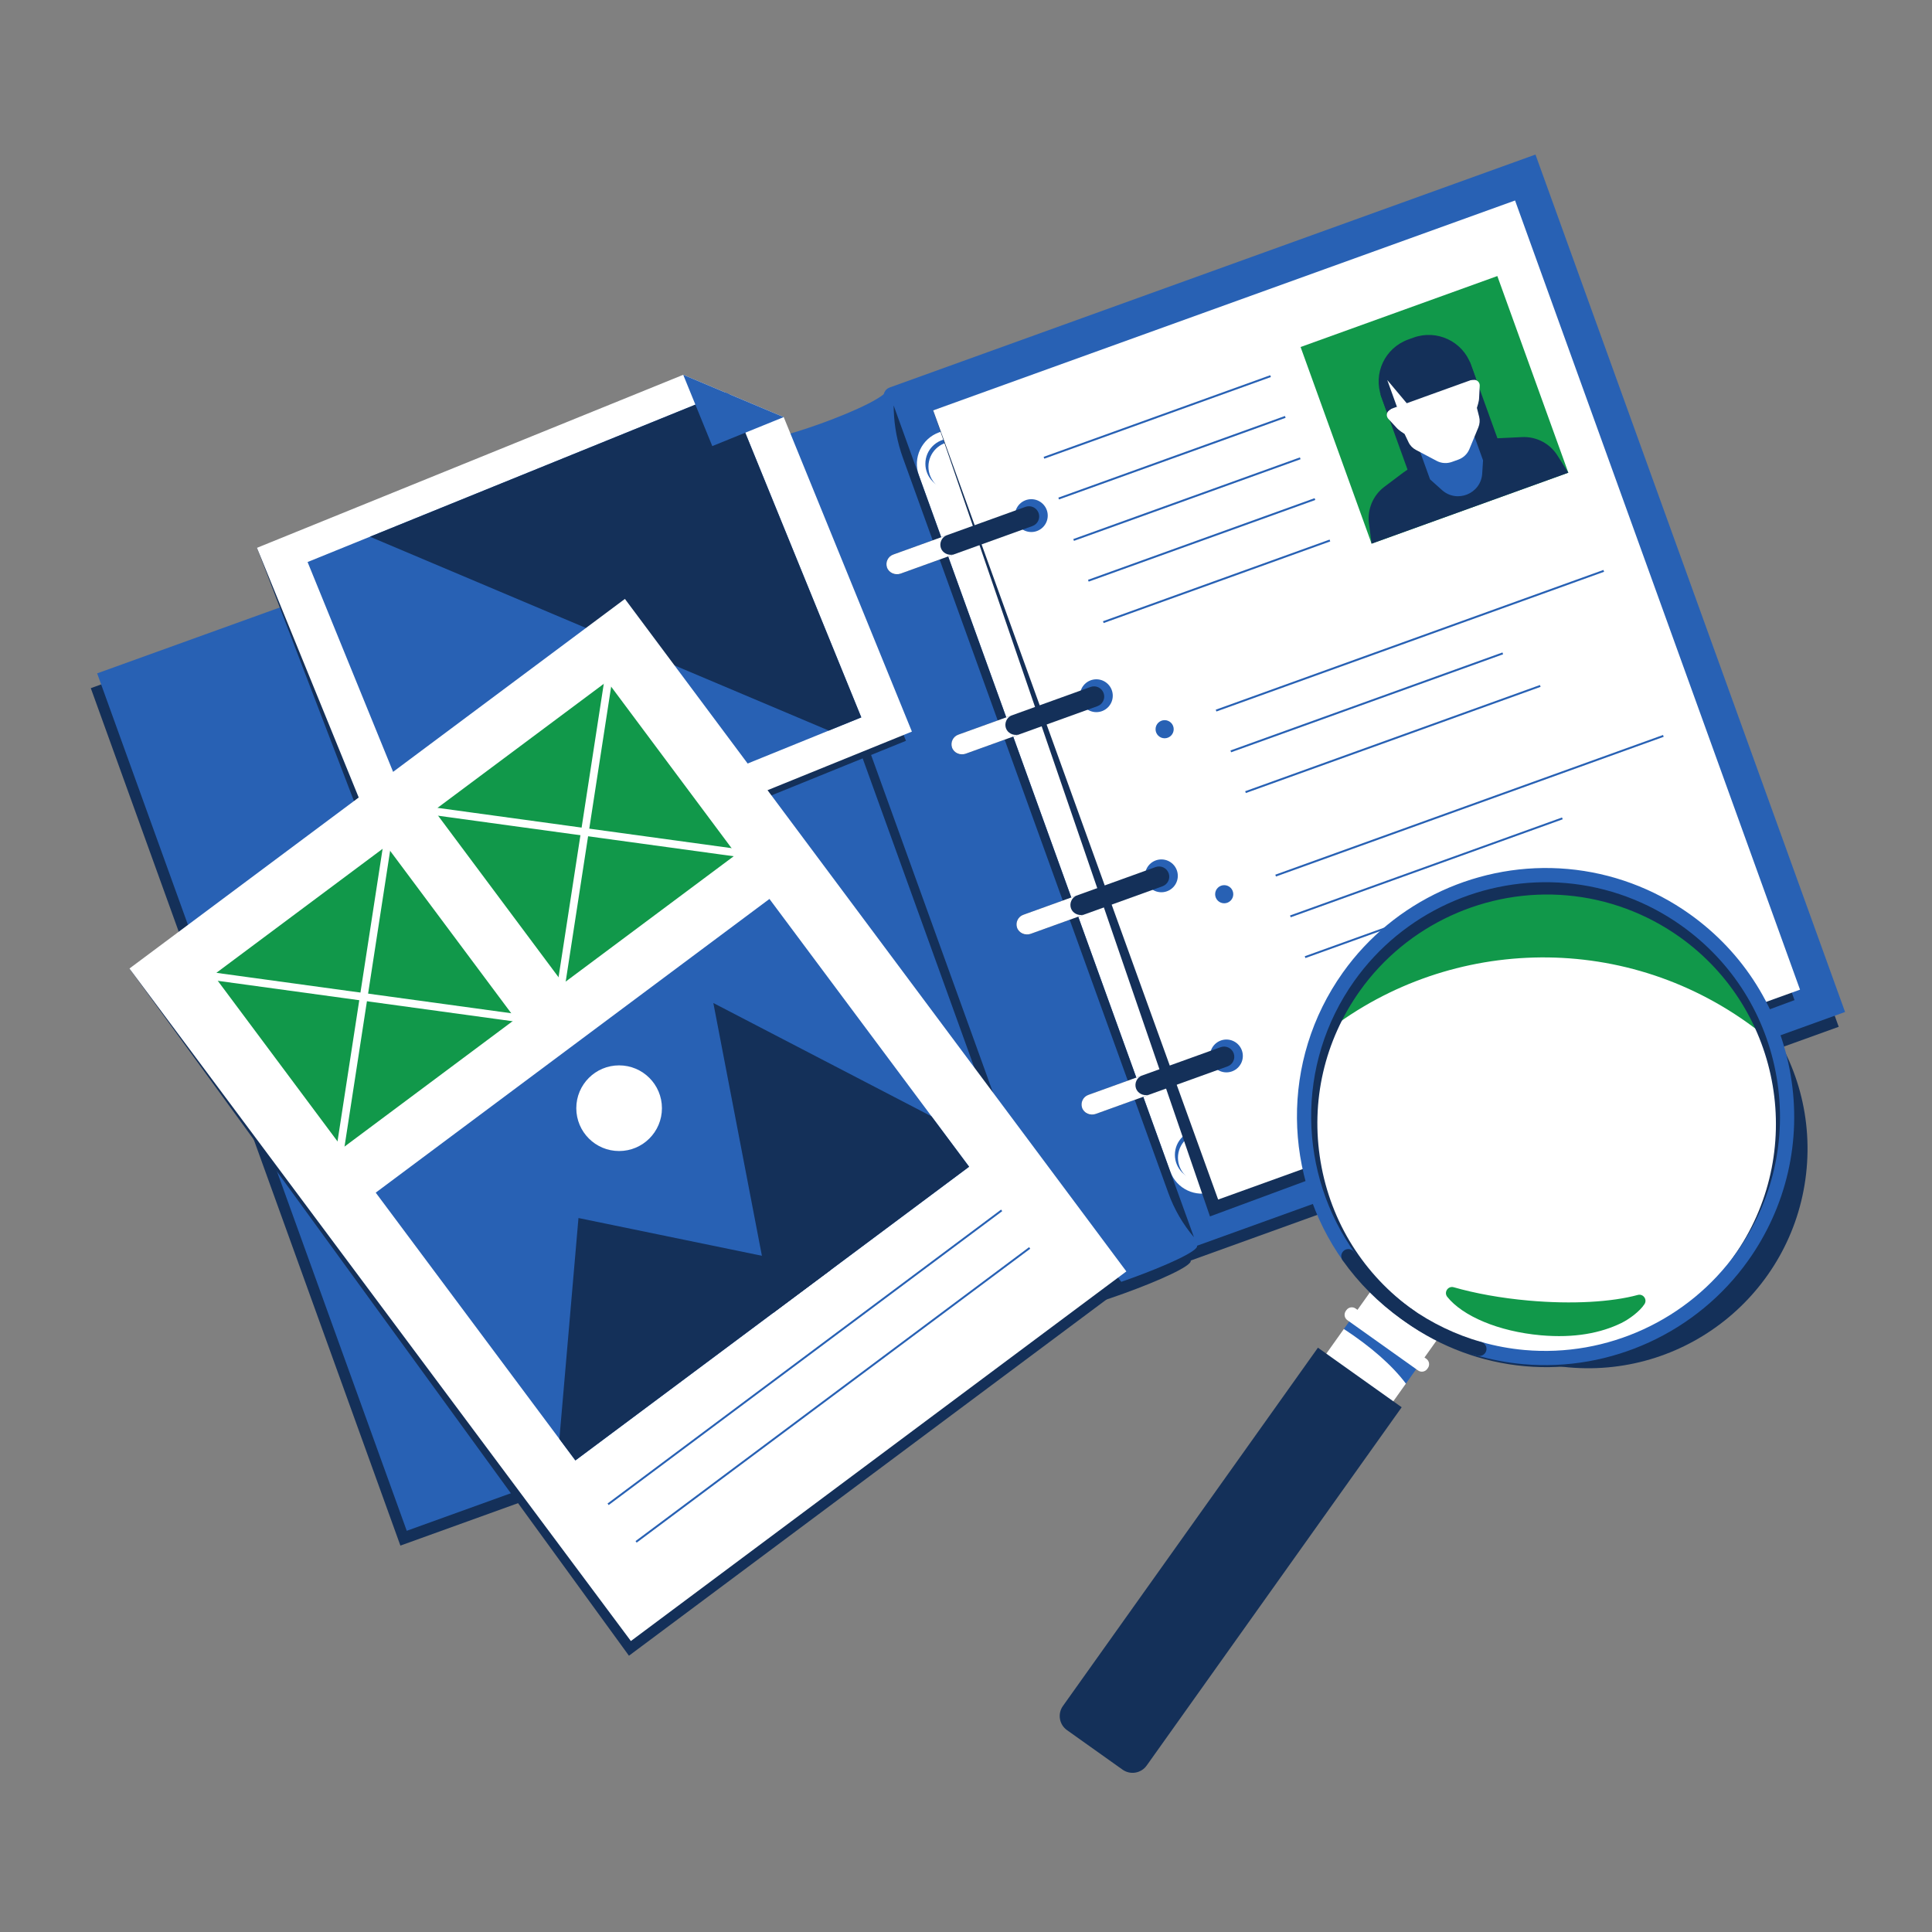 <svg width="304" height="304" viewBox="0 0 304 304" fill="none" xmlns="http://www.w3.org/2000/svg">
<rect x="0" y="0" width="304" height="304" fill="#808080" stroke="none"/>
<g clip-path="url(#clip0_2404_75422)">
<path d="M240.608 26.648L138.977 63.307C138.864 63.349 138.757 63.406 138.658 63.476L138.641 63.428C138.647 63.445 138.648 63.464 138.651 63.481C138.353 63.687 138.146 63.998 138.069 64.351C134.984 66.911 120.685 72.024 117.295 71.713C117.108 71.559 116.876 71.47 116.634 71.457C116.616 71.434 116.602 71.408 116.591 71.381L116.619 71.458C116.476 71.453 116.334 71.475 116.199 71.523L14.288 108.282L63.002 243.2L165.305 206.299C165.898 207.94 187.948 199.986 187.355 198.346L289.322 161.566L240.608 26.648Z" fill="#143059"/>
<path d="M139.975 60.978L241.606 24.319L290.321 159.236L187.347 196.379L139.116 62.805C138.988 62.449 139.006 62.056 139.167 61.714C139.328 61.371 139.619 61.106 139.975 60.978ZM15.287 105.954L117.197 69.194C117.479 69.092 117.79 69.106 118.061 69.234C118.333 69.361 118.542 69.591 118.644 69.873L166.975 203.728L64.002 240.871L15.287 105.954Z" fill="#2861B4"/>
<path d="M188.353 196.017C188.945 197.658 166.895 205.611 166.303 203.971L117.589 69.053C118.343 71.141 140.393 63.188 139.639 61.099L188.353 196.017Z" fill="#2861B4"/>
<path d="M154.549 71.21C153.556 68.46 150.521 67.036 147.77 68.028C145.02 69.02 143.594 72.053 144.587 74.803L184.133 184.325C185.125 187.075 188.16 188.499 190.911 187.507C193.662 186.515 195.087 183.482 194.094 180.732L154.549 71.21Z" fill="white"/>
<path d="M149.554 76.915C151.734 76.915 153.501 75.148 153.501 72.97C153.501 70.791 151.734 69.025 149.554 69.025C147.375 69.025 145.608 70.791 145.608 72.97C145.608 75.148 147.375 76.915 149.554 76.915Z" fill="#2861B4"/>
<path d="M150.036 77.373C152.216 77.373 153.982 75.607 153.982 73.429C153.982 71.25 152.216 69.484 150.036 69.484C147.856 69.484 146.089 71.25 146.089 73.429C146.089 75.607 147.856 77.373 150.036 77.373Z" fill="white"/>
<path d="M188.817 185.654C190.996 185.654 192.763 183.888 192.763 181.71C192.763 179.531 190.996 177.765 188.817 177.765C186.637 177.765 184.87 179.531 184.87 181.71C184.87 183.888 186.637 185.654 188.817 185.654Z" fill="#2861B4"/>
<path d="M189.298 186.113C191.478 186.113 193.245 184.347 193.245 182.168C193.245 179.99 191.478 178.223 189.298 178.223C187.118 178.223 185.352 179.99 185.352 182.168C185.352 184.347 187.118 186.113 189.298 186.113Z" fill="white"/>
<path d="M140.608 63.785L187.868 194.675C186.125 192.628 184.765 190.284 183.852 187.756L142.068 72.033C141.201 69.631 140.717 67.108 140.633 64.556L140.608 63.785ZM118.558 71.738L165.818 202.628C165.852 199.941 165.401 197.269 164.488 194.741L122.705 79.017C121.838 76.616 120.598 74.365 119.032 72.348L118.558 71.738ZM282.368 157.369L190.39 191.403L146.838 64.572L237.532 33.191L282.368 157.369Z" fill="#143059"/>
<path d="M146.838 64.571L238.395 31.546L283.233 155.723L191.675 188.749L146.838 64.571Z" fill="white"/>
<path d="M162.277 83.714C163.704 83.714 164.862 82.557 164.862 81.13C164.862 79.704 163.704 78.547 162.277 78.547C160.849 78.547 159.692 79.704 159.692 81.13C159.692 82.557 160.849 83.714 162.277 83.714Z" fill="#2861B4"/>
<path d="M163.421 80.716C163.572 81.134 163.539 81.572 163.364 81.945C163.188 82.319 162.872 82.624 162.457 82.773L141.636 90.283C140.804 90.584 139.881 90.151 139.58 89.316C139.508 89.118 139.477 88.907 139.487 88.697C139.497 88.487 139.548 88.28 139.638 88.09C139.727 87.898 139.853 87.727 140.008 87.585C140.164 87.442 140.347 87.333 140.545 87.262L161.366 79.751C161.767 79.608 162.208 79.629 162.593 79.809C162.978 79.99 163.276 80.316 163.421 80.716H163.421Z" fill="#143059"/>
<path d="M149.962 87.261C149.895 87.298 149.825 87.33 149.751 87.356L141.713 90.256C140.855 90.565 139.847 90.137 139.563 89.27C139.436 88.882 139.463 88.459 139.638 88.09C139.727 87.899 139.853 87.727 140.008 87.585C140.164 87.443 140.346 87.333 140.545 87.262L148.66 84.335C148.723 84.312 148.784 84.294 148.847 84.28C148.525 84.44 148.267 84.705 148.116 85.032C147.943 85.402 147.916 85.824 148.042 86.212C148.302 87.004 149.163 87.43 149.962 87.261Z" fill="white"/>
<path d="M172.51 112.055C173.937 112.055 175.094 110.898 175.094 109.471C175.094 108.045 173.937 106.888 172.51 106.888C171.082 106.888 169.925 108.045 169.925 109.471C169.925 110.898 171.082 112.055 172.51 112.055Z" fill="#2861B4"/>
<path d="M173.654 109.057C173.805 109.475 173.772 109.913 173.597 110.287C173.421 110.66 173.104 110.965 172.69 111.114L151.869 118.625C151.037 118.925 150.114 118.492 149.813 117.657C149.741 117.459 149.71 117.249 149.72 117.038C149.73 116.828 149.781 116.621 149.871 116.431C149.96 116.239 150.086 116.068 150.241 115.926C150.397 115.784 150.579 115.674 150.778 115.603L171.599 108.093C171.999 107.949 172.441 107.97 172.826 108.15C173.211 108.331 173.509 108.657 173.654 109.057Z" fill="#143059"/>
<path d="M160.196 115.602C160.128 115.639 160.059 115.671 159.984 115.697L151.947 118.597C151.089 118.906 150.08 118.478 149.797 117.611C149.67 117.223 149.697 116.8 149.872 116.431C149.96 116.24 150.086 116.068 150.242 115.926C150.397 115.784 150.58 115.674 150.778 115.603L158.893 112.676C158.956 112.653 159.017 112.634 159.08 112.621C158.758 112.781 158.5 113.046 158.35 113.373C158.176 113.743 158.149 114.164 158.275 114.553C158.535 115.345 159.397 115.771 160.196 115.602V115.602Z" fill="white"/>
<path d="M182.743 140.396C184.171 140.396 185.328 139.239 185.328 137.812C185.328 136.386 184.171 135.229 182.743 135.229C181.315 135.229 180.158 136.386 180.158 137.812C180.158 139.239 181.315 140.396 182.743 140.396Z" fill="#2861B4"/>
<path d="M183.887 137.398C184.038 137.815 184.006 138.254 183.83 138.627C183.655 139.001 183.338 139.306 182.923 139.455L162.102 146.965C161.27 147.266 160.348 146.833 160.046 145.998C159.975 145.8 159.943 145.589 159.953 145.379C159.963 145.168 160.015 144.962 160.105 144.772C160.193 144.58 160.319 144.409 160.475 144.266C160.63 144.124 160.813 144.015 161.011 143.944L181.832 136.433C182.233 136.29 182.674 136.31 183.059 136.491C183.445 136.672 183.742 136.998 183.887 137.398Z" fill="#143059"/>
<path d="M170.428 143.943C170.361 143.98 170.291 144.011 170.217 144.038L162.179 146.937C161.321 147.247 160.313 146.819 160.029 145.952C159.902 145.563 159.929 145.141 160.104 144.772C160.193 144.58 160.318 144.409 160.474 144.266C160.63 144.124 160.812 144.015 161.011 143.944L169.126 141.017C169.189 140.994 169.25 140.975 169.313 140.962C168.991 141.122 168.733 141.387 168.582 141.714C168.409 142.083 168.382 142.505 168.507 142.894C168.767 143.686 169.629 144.112 170.428 143.943V143.943Z" fill="white"/>
<path d="M192.976 168.737C194.403 168.737 195.561 167.58 195.561 166.153C195.561 164.726 194.403 163.57 192.976 163.57C191.548 163.57 190.391 164.726 190.391 166.153C190.391 167.58 191.548 168.737 192.976 168.737Z" fill="#2861B4"/>
<path d="M194.12 165.739C194.271 166.156 194.239 166.595 194.063 166.968C193.888 167.342 193.571 167.647 193.156 167.796L172.335 175.306C171.503 175.607 170.58 175.173 170.279 174.339C170.208 174.141 170.176 173.93 170.186 173.72C170.196 173.509 170.247 173.303 170.337 173.112C170.426 172.921 170.552 172.749 170.708 172.607C170.863 172.465 171.046 172.355 171.244 172.284L192.065 164.774C192.466 164.63 192.907 164.651 193.292 164.832C193.678 165.013 193.975 165.339 194.121 165.739H194.12Z" fill="#143059"/>
<path d="M180.661 172.284C180.593 172.321 180.524 172.352 180.45 172.379L172.412 175.278C171.554 175.588 170.546 175.16 170.262 174.293C170.135 173.904 170.162 173.482 170.337 173.112C170.426 172.921 170.551 172.749 170.707 172.607C170.863 172.465 171.045 172.355 171.244 172.284L179.359 169.357C179.421 169.335 179.483 169.316 179.546 169.303C179.224 169.463 178.966 169.728 178.815 170.054C178.641 170.424 178.615 170.846 178.74 171.235C179 172.026 179.862 172.453 180.661 172.284V172.284Z" fill="white"/>
<path d="M204.648 54.603L235.605 43.437L246.777 74.378L215.82 85.544L204.648 54.603Z" fill="#11984A"/>
<path d="M246.776 74.378L215.82 85.544L215.408 82.356C215.268 81.272 215.416 80.171 215.837 79.162C216.259 78.154 216.939 77.275 217.809 76.613C218.833 75.834 219.946 75 220.807 74.358C221.788 73.627 222.871 73.044 224.022 72.629L232.214 69.675C232.546 69.555 232.884 69.449 233.225 69.359C234.064 69.134 234.925 68.998 235.793 68.953C236.866 68.898 238.254 68.829 239.541 68.775C240.634 68.729 241.719 68.971 242.687 69.478C243.655 69.985 244.473 70.738 245.057 71.662L246.777 74.379L246.776 74.378Z" fill="#143059"/>
<path d="M217.206 62.067L231.295 56.984L237.898 75.273L223.809 80.356L217.206 62.067Z" fill="#143059"/>
<path d="M222.72 69.06L225.019 75.428L226.89 77.106C229.253 79.228 233.023 77.69 233.225 74.521L233.358 72.435L231.235 66.552L222.721 69.06L222.72 69.06Z" fill="#2861B4"/>
<path d="M231.929 59.782L231.274 59.792L230.754 57.725C230.233 55.658 228.423 54.187 226.278 54.078L222.358 53.894L222.328 53.811L222.246 53.897L222.128 53.883L222.158 53.966L219.258 56.61C217.688 58.04 217.241 60.344 218.145 62.273L219.065 64.196L218.555 64.606C218.17 64.895 218.106 65.444 218.395 65.829C218.401 65.845 218.423 65.856 218.429 65.872L219.7 67.255C219.924 67.513 220.187 67.719 220.465 67.919L221.012 68.285L221.631 69.584C221.879 70.115 222.292 70.529 222.802 70.796L226.078 72.528C226.82 72.918 227.683 72.964 228.465 72.681L229.463 72.322C230.245 72.04 230.879 71.454 231.202 70.68L232.616 67.257C232.838 66.725 232.885 66.126 232.743 65.576L232.39 64.181L232.576 63.55C232.669 63.235 232.733 62.892 232.741 62.551L232.835 60.676C232.852 60.2 232.478 59.79 232.002 59.774C231.968 59.786 231.952 59.792 231.929 59.781L231.929 59.782Z" fill="white"/>
<path d="M221.585 53.421L222.417 53.121C226.077 51.801 230.123 53.687 231.449 57.361L232.23 59.523L218.14 64.605L217.36 62.443C216.017 58.775 217.909 54.747 221.585 53.421Z" fill="#143059"/>
<path d="M219.804 64.005L218.286 59.798L221.386 63.49L220.278 64.172L219.804 64.005Z" fill="white"/>
<path d="M183.254 116.169C184.043 116.169 184.682 115.53 184.682 114.742C184.682 113.954 184.043 113.315 183.254 113.315C182.466 113.315 181.826 113.954 181.826 114.742C181.826 115.53 182.466 116.169 183.254 116.169Z" fill="#2861B4"/>
<path d="M191.297 111.67L252.303 89.681L252.406 89.967L191.4 111.956L191.297 111.67ZM193.612 118.085L236.412 102.665L236.515 102.951L193.716 118.371L193.612 118.085ZM164.215 71.888L199.872 59.041L199.975 59.327L164.318 72.174L164.215 71.888ZM166.531 78.302L202.188 65.455L202.291 65.742L166.634 78.588L166.531 78.302ZM168.884 84.82L204.541 71.973L204.644 72.259L168.987 85.106L168.884 84.82ZM171.2 91.234L206.857 78.387L206.96 78.673L171.303 91.52L171.2 91.234ZM173.553 97.752L209.21 84.905L209.314 85.191L173.657 98.038L173.553 97.752ZM195.928 124.499L242.31 107.788L242.413 108.074L196.031 124.785L195.928 124.499Z" fill="#2861B4"/>
<path d="M192.629 142.133C193.418 142.133 194.057 141.494 194.057 140.706C194.057 139.918 193.418 139.279 192.629 139.279C191.841 139.279 191.201 139.918 191.201 140.706C191.201 141.494 191.841 142.133 192.629 142.133Z" fill="#2861B4"/>
<path d="M200.669 137.632L261.679 115.651L261.782 115.937L200.773 137.918L200.669 137.632ZM202.987 144.049L245.786 128.629L245.89 128.915L203.09 144.335L202.987 144.049ZM205.303 150.465L239.11 138.284L239.213 138.571L205.406 150.751L205.303 150.465Z" fill="#2861B4"/>
</g>
<g clip-path="url(#clip1_2404_75422)">
<path d="M103.938 85.289L40.432 86.201L64.241 148.352L142.555 116.565L122.385 67.079L103.938 85.289Z" fill="#143059"/>
<path d="M107.506 58.976L40.432 86.201L65.174 146.903L143.488 115.116L123.318 65.63L107.506 58.976Z" fill="white"/>
<path d="M114.804 62.045L135.524 112.881L69.316 139.755L48.398 88.436L114.119 61.76L114.804 62.045Z" fill="#2861B4"/>
<path d="M114.958 62.425L135.524 112.881L130.412 114.956L58.212 84.452L113.985 61.815L114.958 62.425Z" fill="#143059"/>
<path d="M112.078 70.193L123.318 65.63L107.506 58.976L112.078 70.193Z" fill="#2861B4"/>
</g>
<g clip-path="url(#clip2_2404_75422)">
<path d="M176.928 202.37L98.965 260.528L20.368 152.398L38.456 152.474L98.028 96.552L176.928 202.37Z" fill="#143059"/>
<path d="M20.368 152.398L98.33 94.239L177.232 200.056L99.269 258.215L20.368 152.398Z" fill="white"/>
<path d="M59.121 187.663L121.073 141.449L152.49 183.583L90.538 229.798L59.121 187.663Z" fill="#2861B4"/>
<path d="M130.717 199.826L90.538 229.799L88.018 226.42L91.022 191.656L130.717 199.826Z" fill="#143059"/>
<path d="M146.582 175.662L152.489 183.585L121.617 206.615L112.245 157.824L146.582 175.662Z" fill="#143059"/>
<path d="M97.417 181.114C101.138 181.114 104.155 178.097 104.155 174.375C104.155 170.653 101.138 167.636 97.417 167.636C93.696 167.636 90.68 170.653 90.68 174.375C90.68 178.097 93.696 181.114 97.417 181.114Z" fill="white"/>
<path d="M33.586 153.417L60.813 133.107L81.119 160.34L53.892 180.651L33.586 153.417ZM68.31 127.514L95.537 107.203L115.843 134.436L88.617 154.747L68.31 127.514Z" fill="#11984A"/>
<path d="M30.285 153.786L30.45 152.582L87.713 160.431L87.548 161.635L30.285 153.786Z" fill="white"/>
<path d="M51.95 187.111L60.755 129.975L61.956 130.16L53.151 187.296L51.95 187.111ZM65.085 127.827L65.25 126.622L122.512 134.471L122.347 135.676L65.085 127.827Z" fill="white"/>
<path d="M86.75 161.151L95.555 104.015L96.757 104.2L87.951 161.337L86.75 161.151Z" fill="white"/>
<path d="M95.594 236.579L157.52 190.331L157.702 190.574L95.775 236.822L95.594 236.579ZM100.001 242.49L161.928 196.242L162.109 196.485L100.183 242.734L100.001 242.49Z" fill="#2861B4"/>
</g>
<g clip-path="url(#clip3_2404_75422)">
<path d="M246.824 215.156C265.819 216.846 282.588 202.824 284.278 183.836C285.968 164.849 271.939 148.085 252.944 146.395C233.95 144.704 217.181 158.726 215.491 177.714C213.801 196.702 227.83 213.465 246.824 215.156Z" fill="#143059"/>
<path d="M274.153 197.717C261.985 214.813 238.255 218.81 221.152 206.646C207.197 196.72 201.966 179.101 207.123 163.666C208.285 160.183 209.977 156.81 212.217 153.664C224.384 136.569 248.114 132.571 265.217 144.735C272.316 149.784 277.153 156.82 279.518 164.55C282.856 175.445 281.272 187.715 274.153 197.717Z" fill="#11984A"/>
<path d="M274.153 197.717C261.985 214.813 238.256 218.81 221.153 206.646C207.197 196.72 201.966 179.101 207.123 163.666C225.98 147.76 253.892 145.946 274.929 160.908C276.522 162.04 278.054 163.256 279.519 164.55C282.856 175.445 281.272 187.715 274.153 197.717Z" fill="white"/>
<path d="M217.049 223.568L206.507 216.07L211.457 209.115L212.621 209.184L213.574 207.845L212.928 207.048L216.195 202.458L226.737 209.957L223.169 214.97L222.094 214.973L220.955 216.573L221.218 217.711L217.049 223.568Z" fill="white"/>
<path d="M176.628 278.45L167.891 272.235C166.665 271.363 166.378 269.662 167.25 268.437L207.377 212.059L220.554 221.432L180.428 277.809C179.556 279.035 177.855 279.322 176.628 278.45Z" fill="#143059"/>
<path d="M221.218 217.711C219.02 214.801 215.746 211.936 211.457 209.115L212.928 207.048L223.47 214.547L221.218 217.711Z" fill="#2861B4"/>
<path d="M239.944 214.972C233.203 214.372 226.709 211.97 221.163 208.026C212.824 202.095 207.295 193.272 205.593 183.184C203.892 173.095 205.586 162.892 211.519 154.556C219.376 143.516 233.347 136.826 246.863 138.029C253.604 138.629 260.042 141.667 265.587 145.611C282.802 157.855 286.843 181.816 274.596 199.024C266.739 210.064 253.461 216.175 239.944 214.972ZM246.609 140.892C233.88 139.759 221.376 145.513 213.977 155.909C208.391 163.758 206.196 173.313 207.798 182.812C209.4 192.312 214.607 200.619 222.46 206.205C223.542 206.974 224.606 208.318 225.759 208.96C230.169 211.419 235.055 212.934 240.086 213.382C250.846 214.339 262.137 209.796 269.628 202.268C270.999 200.89 271.629 199.336 272.774 197.728C284.306 181.525 280.501 158.962 264.291 147.432C259.069 143.718 252.955 141.456 246.609 140.892Z" fill="#143059"/>
<path d="M223.131 215.64L212.006 207.727C211.894 207.648 211.8 207.548 211.728 207.432C211.655 207.317 211.606 207.188 211.584 207.054C211.561 206.92 211.565 206.782 211.595 206.649C211.626 206.516 211.682 206.391 211.761 206.28L211.861 206.141C211.94 206.03 212.04 205.935 212.155 205.863C212.271 205.79 212.399 205.742 212.534 205.719C212.668 205.696 212.806 205.7 212.939 205.731C213.072 205.761 213.197 205.818 213.308 205.897L224.434 213.81C224.545 213.889 224.639 213.989 224.712 214.105C224.784 214.22 224.833 214.349 224.856 214.483C224.879 214.617 224.875 214.755 224.844 214.888C224.814 215.021 224.757 215.146 224.678 215.257L224.579 215.396C224.5 215.507 224.4 215.602 224.284 215.674C224.169 215.747 224.04 215.796 223.906 215.818C223.771 215.841 223.634 215.837 223.501 215.806C223.368 215.776 223.242 215.719 223.131 215.64Z" fill="white"/>
<path d="M239.682 214.65C237.106 214.42 234.565 213.933 232.097 213.202C231.066 212.897 230.103 211.913 229.1 211.523C226.074 210.348 223.206 208.802 220.562 206.921C217.24 204.559 215.297 202.49 212.957 199.4C212.725 199.094 211.544 198.7 211.321 198.387C201.93 185.189 201.398 166.938 211.307 153.017C219.33 141.744 232.887 135.504 246.689 136.733C253.572 137.345 260.204 139.798 265.866 143.825C274.381 149.882 280.027 158.89 281.765 169.191C283.502 179.493 281.123 189.854 275.064 198.366C267.041 209.638 253.483 215.878 239.682 214.65ZM246.491 138.959C233.477 137.801 220.693 143.684 213.129 154.313C203.745 167.496 204.293 184.797 213.26 197.254C213.62 197.753 213.356 198.189 213.743 198.672C215.83 201.282 218.889 204.341 221.745 206.372C224.399 208.26 227.29 209.789 230.344 210.92C231.23 211.248 232.183 210.905 233.09 211.163C235.309 211.796 237.582 212.218 239.88 212.423C252.894 213.581 265.678 207.698 273.243 197.07C278.955 189.045 281.198 179.276 279.561 169.563C277.922 159.851 272.598 151.357 264.57 145.647C259.231 141.849 252.979 139.537 246.491 138.959Z" fill="#2861B4"/>
<path d="M232.686 213.356C232.617 213.35 232.548 213.338 232.478 213.318C228.195 212.1 224.167 210.162 220.505 207.557C216.9 204.993 213.787 201.879 211.253 198.303C211.168 198.183 211.107 198.048 211.075 197.905C211.042 197.762 211.038 197.613 211.063 197.469C211.088 197.324 211.14 197.186 211.219 197.061C211.297 196.937 211.399 196.83 211.519 196.745C211.638 196.66 211.774 196.599 211.917 196.567C212.06 196.534 212.208 196.53 212.353 196.555C212.498 196.58 212.636 196.633 212.76 196.711C212.885 196.789 212.992 196.891 213.077 197.011C215.466 200.382 218.402 203.317 221.802 205.736C225.255 208.192 229.053 210.019 233.09 211.167C233.357 211.244 233.587 211.417 233.733 211.654C233.879 211.89 233.932 212.172 233.882 212.445C233.831 212.719 233.681 212.963 233.46 213.132C233.239 213.3 232.963 213.38 232.686 213.356Z" fill="#143059"/>
<path d="M240.544 204.646C236.143 204.255 232.089 203.508 228.742 202.548C227.848 202.292 227.149 203.338 227.73 204.064C230.138 207.072 235.752 209.509 242.462 210.107C247.729 210.575 251.895 209.754 255.121 208.177C256.347 207.578 258.03 206.344 258.765 205.194C259.234 204.459 258.546 203.53 257.705 203.76C253.646 204.867 247.434 205.26 240.544 204.646Z" fill="#11984A"/>
</g>
<defs>
<clipPath id="clip0_2404_75422">
<rect width="276.032" height="218.88" fill="white" transform="translate(14.288 24.32)"/>
</clipPath>
<clipPath id="clip1_2404_75422">
<rect width="103.056" height="89.376" fill="white" transform="translate(40.432 58.976)"/>
</clipPath>
<clipPath id="clip2_2404_75422">
<rect width="156.864" height="166.288" fill="white" transform="translate(20.368 94.24)"/>
</clipPath>
<clipPath id="clip3_2404_75422">
<rect width="109.44" height="147.744" fill="white" transform="translate(179.133 130.72) rotate(5.086)"/>
</clipPath>
</defs>
</svg>
